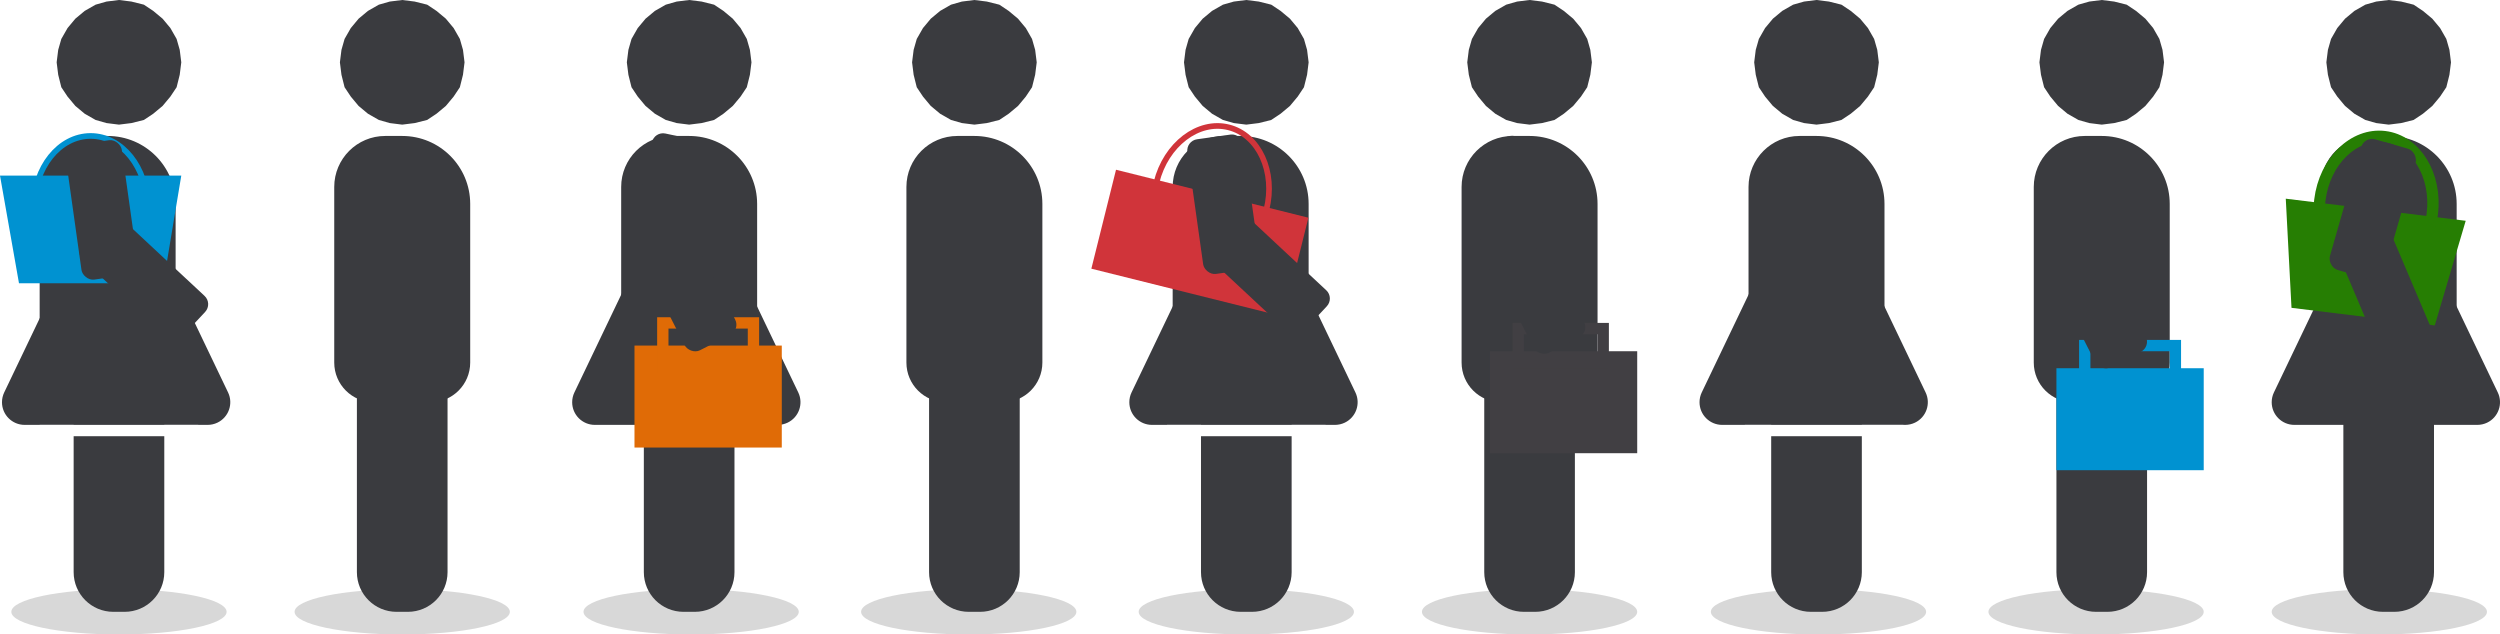 <svg xmlns="http://www.w3.org/2000/svg" xmlns:xlink="http://www.w3.org/1999/xlink" version="1.1" viewBox="50 91 441.3 112">
    <title>Waiting_in_line_graphic 2</title>
    <defs>
        <filter color-interpolation-filters="auto" id="filter-1">
            <feColorMatrix in="SourceGraphic" type="matrix" values="0 0 0 0 0.475 0 0 0 0 0.475 0 0 0 0 0.486 0 0 0 1 0"/>
        </filter>
    </defs>
    <g id="Waiting_in_line_graphic-2" stroke="none" stroke-width="1" fill="none" fill-rule="evenodd">
        <ellipse id="Oval" fill="#D8D8D8" cx="270" cy="199" rx="19" ry="4"/>
        <ellipse id="Oval-Copy" fill="#D8D8D8" cx="320" cy="199" rx="19" ry="4"/>
        <ellipse id="Oval-Copy-2" fill="#D8D8D8" cx="371" cy="199" rx="19" ry="4"/>
        <ellipse id="Oval-Copy-3" fill="#D8D8D8" cx="420" cy="199" rx="19" ry="4"/>
        <ellipse id="Oval-Copy-4" fill="#D8D8D8" cx="470" cy="199" rx="19" ry="4"/>
        <g id="Man-4" transform="translate(308, 91)">
            <g fill="#3A3B3F">
                <polygon id="Fill-1" points="1 11 1 11 1.275 13.2 1.825 15.4 2.925 17.05 4.3 18.7 5.95 20.075 7.875 21.175 9.8 21.725 12 22 12 22 14.2 21.725 16.4 21.175 18.05 20.075 19.7 18.7 21.075 17.05 22.175 15.4 22.725 13.2 23 11 23 11 22.725 8.8 22.175 6.875 21.075 4.95 19.7 3.3 18.05 1.925 16.4 0.825 14.2 0.275 12 0 12 0 9.8 0.275 7.875 0.825 5.95 1.925 4.3 3.3 2.925 4.95 1.825 6.875 1.275 8.8"/>
                <path d="M9,24 L12,24 C18.627,24 24,29.373 24,36 L24,64 C24,67.866 20.866,71 17,71 L7,71 C3.134,71 4.73447626e-16,67.866 0,64 L0,33 C-6.08718376e-16,28.029 4.029,24 9,24 Z" id="Rectangle"/>
                <path d="M11,61 L13,61 C16.866,61 20,64.134 20,68 L20,107 C20,107.552 19.552,108 19,108 L5,108 C4.448,108 4,107.552 4,107 L4,68 C4,64.134 7.134,61 11,61 Z" id="Rectangle-Copy" transform="translate(12, 84.5) rotate(-180) translate(-12, -84.5) "/>
            </g>
            <g filter="url(#filter-1)" id="Group">
                <g transform="translate(5, 58)">
                    <rect id="Rectangle" fill="#413F43" x="0" y="4" width="26" height="18"/>
                    <rect id="Rectangle" stroke="#413F43" stroke-width="2" x="5" y="0" width="15" height="6"/>
                </g>
            </g>
        </g>
        <g id="Group-3-Copy-3" transform="translate(321.93, 135.117) rotate(12) translate(-321.93, -135.117) translate(310.492, 116.41)" fill="#3A3B3F">
            <rect id="Rectangle-Copy-5" transform="translate(11.438, 24.941) rotate(-39) translate(-11.438, -24.941) " x="6.438" y="12.941" width="10" height="24" rx="2"/>
            <rect id="Rectangle" x="0.736" y="-4.54747351e-13" width="10" height="24" rx="2"/>
        </g>
        <g id="woman-5" transform="translate(242.645, 91)">
            <g id="Group-3-Copy" transform="translate(6.704, 0)" fill="#3A3B3F">
                <polygon id="Fill-1" points="9.65 11 9.65 11 9.925 13.2 10.475 15.4 11.575 17.05 12.95 18.7 14.6 20.075 16.525 21.175 18.45 21.725 20.65 22 20.65 22 22.85 21.725 25.05 21.175 26.7 20.075 28.35 18.7 29.725 17.05 30.825 15.4 31.375 13.2 31.65 11 31.65 11 31.375 8.8 30.825 6.875 29.725 4.95 28.35 3.3 26.7 1.925 25.05 0.825 22.85 0.275 20.65 0 20.65 0 18.45 0.275 16.525 0.825 14.6 1.925 12.95 3.3 11.575 4.95 10.475 6.875 9.925 8.8"/>
                <path d="M16.65,24 L19.65,24 C26.278,24 31.65,29.373 31.65,36 L31.65,64 C31.65,67.866 28.516,71 24.65,71 L14.65,71 C10.784,71 7.65,67.866 7.65,64 L7.65,33 C7.65,28.029 11.68,24 16.65,24 Z" id="Rectangle"/>
                <path d="M24.468,42.139 C26.526,43.124 28.185,44.784 29.17,46.841 L39.909,69.273 C40.863,71.265 40.021,73.654 38.028,74.608 C37.489,74.866 36.899,75 36.301,75 L28.65,75 L28.65,101 C28.65,104.866 25.516,108 21.65,108 L19.65,108 C15.784,108 12.65,104.866 12.65,101 L12.65,75 L4,75 C1.791,75 -2.58904009e-13,73.209 -2.59348099e-13,71 C-2.59348099e-13,70.402 0.134,69.812 0.392,69.273 L11.131,46.841 C13.515,41.86 19.487,39.755 24.468,42.139 Z" id="Rectangle-Copy-2"/>
            </g>
            <g id="Group-2-Copy" transform="translate(20.618, 37.072) rotate(14) translate(-20.618, -37.072) translate(3.118, 22.036)">
                <rect id="Rectangle" fill="#D0343A" x="-7.27595761e-12" y="12.073" width="35" height="18"/>
                <ellipse id="Oval" stroke="#D0343A" cx="17.469" cy="12.5" rx="10" ry="12.5"/>
            </g>
            <rect id="Rectangle" fill="#FFFFFF" x="13.355" y="75" width="28" height="2"/>
        </g>
        <g id="Lady-3" transform="translate(347.65, 91)">
            <polygon id="Fill-1" fill="#3A3B3F" points="12 11 12 11 12.275 13.2 12.825 15.4 13.925 17.05 15.3 18.7 16.95 20.075 18.875 21.175 20.8 21.725 23 22 23 22 25.2 21.725 27.4 21.175 29.05 20.075 30.7 18.7 32.075 17.05 33.175 15.4 33.725 13.2 34 11 34 11 33.725 8.8 33.175 6.875 32.075 4.95 30.7 3.3 29.05 1.925 27.4 0.825 25.2 0.275 23 0 23 0 20.8 0.275 18.875 0.825 16.95 1.925 15.3 3.3 13.925 4.95 12.825 6.875 12.275 8.8"/>
            <path d="M20,24 L23,24 C29.627,24 35,29.373 35,36 L35,64 C35,67.866 31.866,71 28,71 L18,71 C14.134,71 11,67.866 11,64 L11,33 C11,28.029 15.029,24 20,24 Z" id="Rectangle" fill="#3A3B3F"/>
            <path d="M24,108 L22,108 C18.134,108 15,104.866 15,101 L15,62 C15,61.448 15.448,61 16,61 L30,61 C30.552,61 31,61.448 31,62 L31,101 C31,104.866 27.866,108 24,108 Z" id="Rectangle-Copy-2" fill="#3A3B3F"/>
            <path d="M31.52,46.841 L42.258,69.273 C43.212,71.265 42.37,73.654 40.378,74.608 C39.838,74.866 39.248,75 38.65,75 L6.35,75 C4.14,75 2.35,73.209 2.35,71 C2.35,70.402 2.484,69.812 2.742,69.273 L13.48,46.841 C15.865,41.86 21.836,39.755 26.818,42.139 C28.876,43.124 30.535,44.784 31.52,46.841 Z" id="Triangle" fill="#3A3B3F"/>
            <rect id="Rectangle-Copy-3" fill="#FFFFFF" x="10.35" y="75" width="28" height="2"/>
        </g>
        <g id="Man-2" transform="translate(409, 91)">
            <polygon id="Fill-1" fill="#3A3B3F" points="1 11 1 11 1.275 13.2 1.825 15.4 2.925 17.05 4.3 18.7 5.95 20.075 7.875 21.175 9.8 21.725 12 22 12 22 14.2 21.725 16.4 21.175 18.05 20.075 19.7 18.7 21.075 17.05 22.175 15.4 22.725 13.2 23 11 23 11 22.725 8.8 22.175 6.875 21.075 4.95 19.7 3.3 18.05 1.925 16.4 0.825 14.2 0.275 12 0 12 0 9.8 0.275 7.875 0.825 5.95 1.925 4.3 3.3 2.925 4.95 1.825 6.875 1.275 8.8"/>
            <path d="M9,24 L12,24 C18.627,24 24,29.373 24,36 L24,64 C24,67.866 20.866,71 17,71 L7,71 C3.134,71 4.73447626e-16,67.866 0,64 L0,33 C-6.08718376e-16,28.029 4.029,24 9,24 Z" id="Rectangle" fill="#3A3B3F"/>
            <path d="M11,61 L13,61 C16.866,61 20,64.134 20,68 L20,107 C20,107.552 19.552,108 19,108 L5,108 C4.448,108 4,107.552 4,107 L4,68 C4,64.134 7.134,61 11,61 Z" id="Rectangle-Copy" fill="#3A3B3F" transform="translate(12, 84.5) rotate(-180) translate(-12, -84.5) "/>
            <g id="Group-4" transform="translate(4, 61)">
                <rect id="Rectangle" fill="#0092D1" x="0" y="4" width="26" height="18"/>
                <rect id="Rectangle" stroke="#0092D1" stroke-width="2" x="5" y="0" width="16" height="8"/>
            </g>
        </g>
        <g id="Group-3-Copy-3" transform="translate(421.077, 137.676) rotate(12) translate(-421.077, -137.676) translate(409.639, 118.969)" fill="#3A3B3F">
            <rect id="Rectangle-Copy-5" transform="translate(11.438, 24.941) rotate(-39) translate(-11.438, -24.941) " x="6.438" y="12.941" width="10" height="24" rx="2"/>
            <rect id="Rectangle" x="0.736" y="-4.54747351e-13" width="10" height="24" rx="2"/>
        </g>
        <ellipse id="Oval-Copy-8" fill="#D8D8D8" cx="71" cy="199" rx="19" ry="4"/>
        <ellipse id="Oval-Copy-7" fill="#D8D8D8" cx="121" cy="199" rx="19" ry="4"/>
        <ellipse id="Oval-Copy-6" fill="#D8D8D8" cx="172" cy="199" rx="19" ry="4"/>
        <ellipse id="Oval-Copy-5" fill="#D8D8D8" cx="221" cy="199" rx="19" ry="4"/>
        <g id="man-8" transform="translate(109, 91)" fill="#3A3B3F">
            <polygon id="Fill-1" points="1 11 1 11 1.275 13.2 1.825 15.4 2.925 17.05 4.3 18.7 5.95 20.075 7.875 21.175 9.8 21.725 12 22 12 22 14.2 21.725 16.4 21.175 18.05 20.075 19.7 18.7 21.075 17.05 22.175 15.4 22.725 13.2 23 11 23 11 22.725 8.8 22.175 6.875 21.075 4.95 19.7 3.3 18.05 1.925 16.4 0.825 14.2 0.275 12 0 12 0 9.8 0.275 7.875 0.825 5.95 1.925 4.3 3.3 2.925 4.95 1.825 6.875 1.275 8.8"/>
            <path d="M9,24 L12,24 C18.627,24 24,29.373 24,36 L24,64 C24,67.866 20.866,71 17,71 L7,71 C3.134,71 4.73447626e-16,67.866 0,64 L0,33 C-6.08718376e-16,28.029 4.029,24 9,24 Z" id="Rectangle"/>
            <path d="M11,61 L13,61 C16.866,61 20,64.134 20,68 L20,107 C20,107.552 19.552,108 19,108 L5,108 C4.448,108 4,107.552 4,107 L4,68 C4,64.134 7.134,61 11,61 Z" id="Rectangle-Copy" transform="translate(12, 84.5) rotate(-180) translate(-12, -84.5) "/>
        </g>
        <g id="woman-9" transform="translate(50, 91)">
            <g id="Group-3-Copy-7" transform="translate(0.35, 0)" fill="#3A3B3F">
                <polygon id="Fill-1" points="9.65 11 9.65 11 9.925 13.2 10.475 15.4 11.575 17.05 12.95 18.7 14.6 20.075 16.525 21.175 18.45 21.725 20.65 22 20.65 22 22.85 21.725 25.05 21.175 26.7 20.075 28.35 18.7 29.725 17.05 30.825 15.4 31.375 13.2 31.65 11 31.65 11 31.375 8.8 30.825 6.875 29.725 4.95 28.35 3.3 26.7 1.925 25.05 0.825 22.85 0.275 20.65 0 20.65 0 18.45 0.275 16.525 0.825 14.6 1.925 12.95 3.3 11.575 4.95 10.475 6.875 9.925 8.8"/>
                <path d="M15.65,24 L18.65,24 C25.278,24 30.65,29.373 30.65,36 L30.65,64 C30.65,67.866 27.516,71 23.65,71 L13.65,71 C9.784,71 6.65,67.866 6.65,64 L6.65,33 C6.65,28.029 10.68,24 15.65,24 Z" id="Rectangle"/>
                <path d="M24.468,42.139 C26.526,43.124 28.185,44.784 29.17,46.841 L39.909,69.273 C40.863,71.265 40.021,73.654 38.028,74.608 C37.489,74.866 36.899,75 36.301,75 L28.65,75 L28.65,101 C28.65,104.866 25.516,108 21.65,108 L19.65,108 C15.784,108 12.65,104.866 12.65,101 L12.65,75 L4,75 C1.791,75 -2.58904009e-13,73.209 -2.59348099e-13,71 C-2.59348099e-13,70.402 0.134,69.812 0.392,69.273 L11.131,46.841 C13.515,41.86 19.487,39.755 24.468,42.139 Z" id="Rectangle-Copy-2"/>
            </g>
            <g id="Group-2-Copy-2" transform="translate(0, 24)">
                <polygon id="Path-7" fill="#0092D1" points="0 7 3.351 26 28.832 26 32 7"/>
                <ellipse id="Oval" stroke="#0092D1" cx="16" cy="12.5" rx="10" ry="12.5"/>
            </g>
            <rect id="Rectangle-Copy-4" fill="#FFFFFF" x="7" y="75" width="28" height="2"/>
        </g>
        <g id="lady-7" transform="translate(151, 91)">
            <g id="Group-3-Copy-4" fill="#3A3B3F">
                <polygon id="Fill-1" points="9.65 11 9.65 11 9.925 13.2 10.475 15.4 11.575 17.05 12.95 18.7 14.6 20.075 16.525 21.175 18.45 21.725 20.65 22 20.65 22 22.85 21.725 25.05 21.175 26.7 20.075 28.35 18.7 29.725 17.05 30.825 15.4 31.375 13.2 31.65 11 31.65 11 31.375 8.8 30.825 6.875 29.725 4.95 28.35 3.3 26.7 1.925 25.05 0.825 22.85 0.275 20.65 0 20.65 0 18.45 0.275 16.525 0.825 14.6 1.925 12.95 3.3 11.575 4.95 10.475 6.875 9.925 8.8"/>
                <path d="M17.65,24 L20.65,24 C27.278,24 32.65,29.373 32.65,36 L32.65,64 C32.65,67.866 29.516,71 25.65,71 L15.65,71 C11.784,71 8.65,67.866 8.65,64 L8.65,33 C8.65,28.029 12.68,24 17.65,24 Z" id="Rectangle"/>
                <path d="M24.468,42.139 C26.526,43.124 28.185,44.784 29.17,46.841 L39.909,69.273 C40.863,71.265 40.021,73.654 38.028,74.608 C37.489,74.866 36.899,75 36.301,75 L28.65,75 L28.65,101 C28.65,104.866 25.516,108 21.65,108 L19.65,108 C15.784,108 12.65,104.866 12.65,101 L12.65,75 L4,75 C1.791,75 -2.58904009e-13,73.209 -2.59348099e-13,71 C-2.59348099e-13,70.402 0.134,69.812 0.392,69.273 L11.131,46.841 C13.515,41.86 19.487,39.755 24.468,42.139 Z" id="Rectangle-Copy-2"/>
            </g>
            <g id="Group-4-Copy" transform="translate(11, 57)">
                <rect id="Rectangle" fill="#E06B06" x="0" y="4" width="26" height="18"/>
                <rect id="Rectangle" stroke="#E06B06" stroke-width="2" x="5" y="0" width="16" height="8"/>
            </g>
        </g>
        <g id="Group-3-Copy-3" transform="translate(172.077, 134.676) rotate(12) translate(-172.077, -134.676) translate(160.639, 115.969)" fill="#3A3B3F">
            <rect id="Rectangle-Copy-5" transform="translate(11.438, 24.941) rotate(-39) translate(-11.438, -24.941) " x="6.438" y="12.941" width="10" height="24" rx="2"/>
            <rect id="Rectangle" x="0.736" y="-4.54747351e-13" width="10" height="24" rx="2"/>
        </g>
        <g id="Group-3-Copy-6" transform="translate(210, 91)" fill="#3A3B3F">
            <polygon id="Fill-1" points="1 11 1 11 1.275 13.2 1.825 15.4 2.925 17.05 4.3 18.7 5.95 20.075 7.875 21.175 9.8 21.725 12 22 12 22 14.2 21.725 16.4 21.175 18.05 20.075 19.7 18.7 21.075 17.05 22.175 15.4 22.725 13.2 23 11 23 11 22.725 8.8 22.175 6.875 21.075 4.95 19.7 3.3 18.05 1.925 16.4 0.825 14.2 0.275 12 0 12 0 9.8 0.275 7.875 0.825 5.95 1.925 4.3 3.3 2.925 4.95 1.825 6.875 1.275 8.8"/>
            <path d="M9,24 L12,24 C18.627,24 24,29.373 24,36 L24,64 C24,67.866 20.866,71 17,71 L7,71 C3.134,71 4.73447626e-16,67.866 0,64 L0,33 C-6.08718376e-16,28.029 4.029,24 9,24 Z" id="Rectangle"/>
            <path d="M11,61 L13,61 C16.866,61 20,64.134 20,68 L20,107 C20,107.552 19.552,108 19,108 L5,108 C4.448,108 4,107.552 4,107 L4,68 C4,64.134 7.134,61 11,61 Z" id="Rectangle-Copy" transform="translate(12, 84.5) rotate(-180) translate(-12, -84.5) "/>
        </g>
        <g id="Lady-1" transform="translate(451, 91)">
            <polygon id="Fill-1" fill="#3A3B3F" points="9.65 11 9.65 11 9.925 13.2 10.475 15.4 11.575 17.05 12.95 18.7 14.6 20.075 16.525 21.175 18.45 21.725 20.65 22 20.65 22 22.85 21.725 25.05 21.175 26.7 20.075 28.35 18.7 29.725 17.05 30.825 15.4 31.375 13.2 31.65 11 31.65 11 31.375 8.8 30.825 6.875 29.725 4.95 28.35 3.3 26.7 1.925 25.05 0.825 22.85 0.275 20.65 0 20.65 0 18.45 0.275 16.525 0.825 14.6 1.925 12.95 3.3 11.575 4.95 10.475 6.875 9.925 8.8"/>
            <path d="M17.65,24 L20.65,24 C27.278,24 32.65,29.373 32.65,36 L32.65,64 C32.65,67.866 29.516,71 25.65,71 L15.65,71 C11.784,71 8.65,67.866 8.65,64 L8.65,33 C8.65,28.029 12.68,24 17.65,24 Z" id="Rectangle" fill="#3A3B3F"/>
            <path d="M24.468,42.139 C26.526,43.124 28.185,44.784 29.17,46.841 L39.909,69.273 C40.863,71.265 40.021,73.654 38.028,74.608 C37.489,74.866 36.899,75 36.301,75 L28.65,75 L28.65,101 C28.65,104.866 25.516,108 21.65,108 L19.65,108 C15.784,108 12.65,104.866 12.65,101 L12.65,75 L4,75 C1.791,75 -2.58904009e-13,73.209 -2.59348099e-13,71 C-2.59348099e-13,70.402 0.134,69.812 0.392,69.273 L11.131,46.841 C13.515,41.86 19.487,39.755 24.468,42.139 Z" id="Rectangle-Copy-2" fill="#3A3B3F"/>
            <g id="Group-2" transform="translate(18, 40) rotate(7) translate(-18, -40) translate(2, 24)">
                <polygon id="Path-7" fill="#267E03" points="0 13 3.351 32 28.832 32 32 13"/>
                <ellipse id="Oval" stroke="#267E03" stroke-width="2" cx="16" cy="12.5" rx="10" ry="12.5"/>
            </g>
        </g>
        <g id="Group-3-Copy-2" transform="translate(272.521, 132.899) rotate(-8) translate(-272.521, -132.899) translate(261.083, 114.192)" fill="#3A3B3F">
            <rect id="Rectangle-Copy-5" transform="translate(11.438, 24.941) rotate(-39) translate(-11.438, -24.941) " x="6.438" y="12.941" width="10" height="24" rx="2"/>
            <rect id="Rectangle" x="0.736" y="-9.09494702e-13" width="10" height="24" rx="2"/>
        </g>
        <g id="Group-3-Copy-3" transform="translate(74.521, 133.899) rotate(-8) translate(-74.521, -133.899) translate(63.083, 115.192)" fill="#3A3B3F">
            <rect id="Rectangle-Copy-5" transform="translate(11.438, 24.941) rotate(-39) translate(-11.438, -24.941) " x="6.438" y="12.941" width="10" height="24" rx="2"/>
            <rect id="Rectangle" x="0.736" y="-4.54747351e-13" width="10" height="24" rx="2"/>
        </g>
        <g id="Group-3-Copy-5" transform="translate(472.476, 135.972) rotate(16) translate(-472.476, -135.972) translate(461.038, 117.265)" fill="#3A3B3F">
            <rect id="Rectangle-Copy-5" transform="translate(11.438, 24.941) rotate(-39) translate(-11.438, -24.941) " x="6.438" y="12.941" width="10" height="24" rx="2"/>
            <rect id="Rectangle" x="0.736" y="-3.63797881e-12" width="10" height="24" rx="2"/>
        </g>
    </g>
</svg>